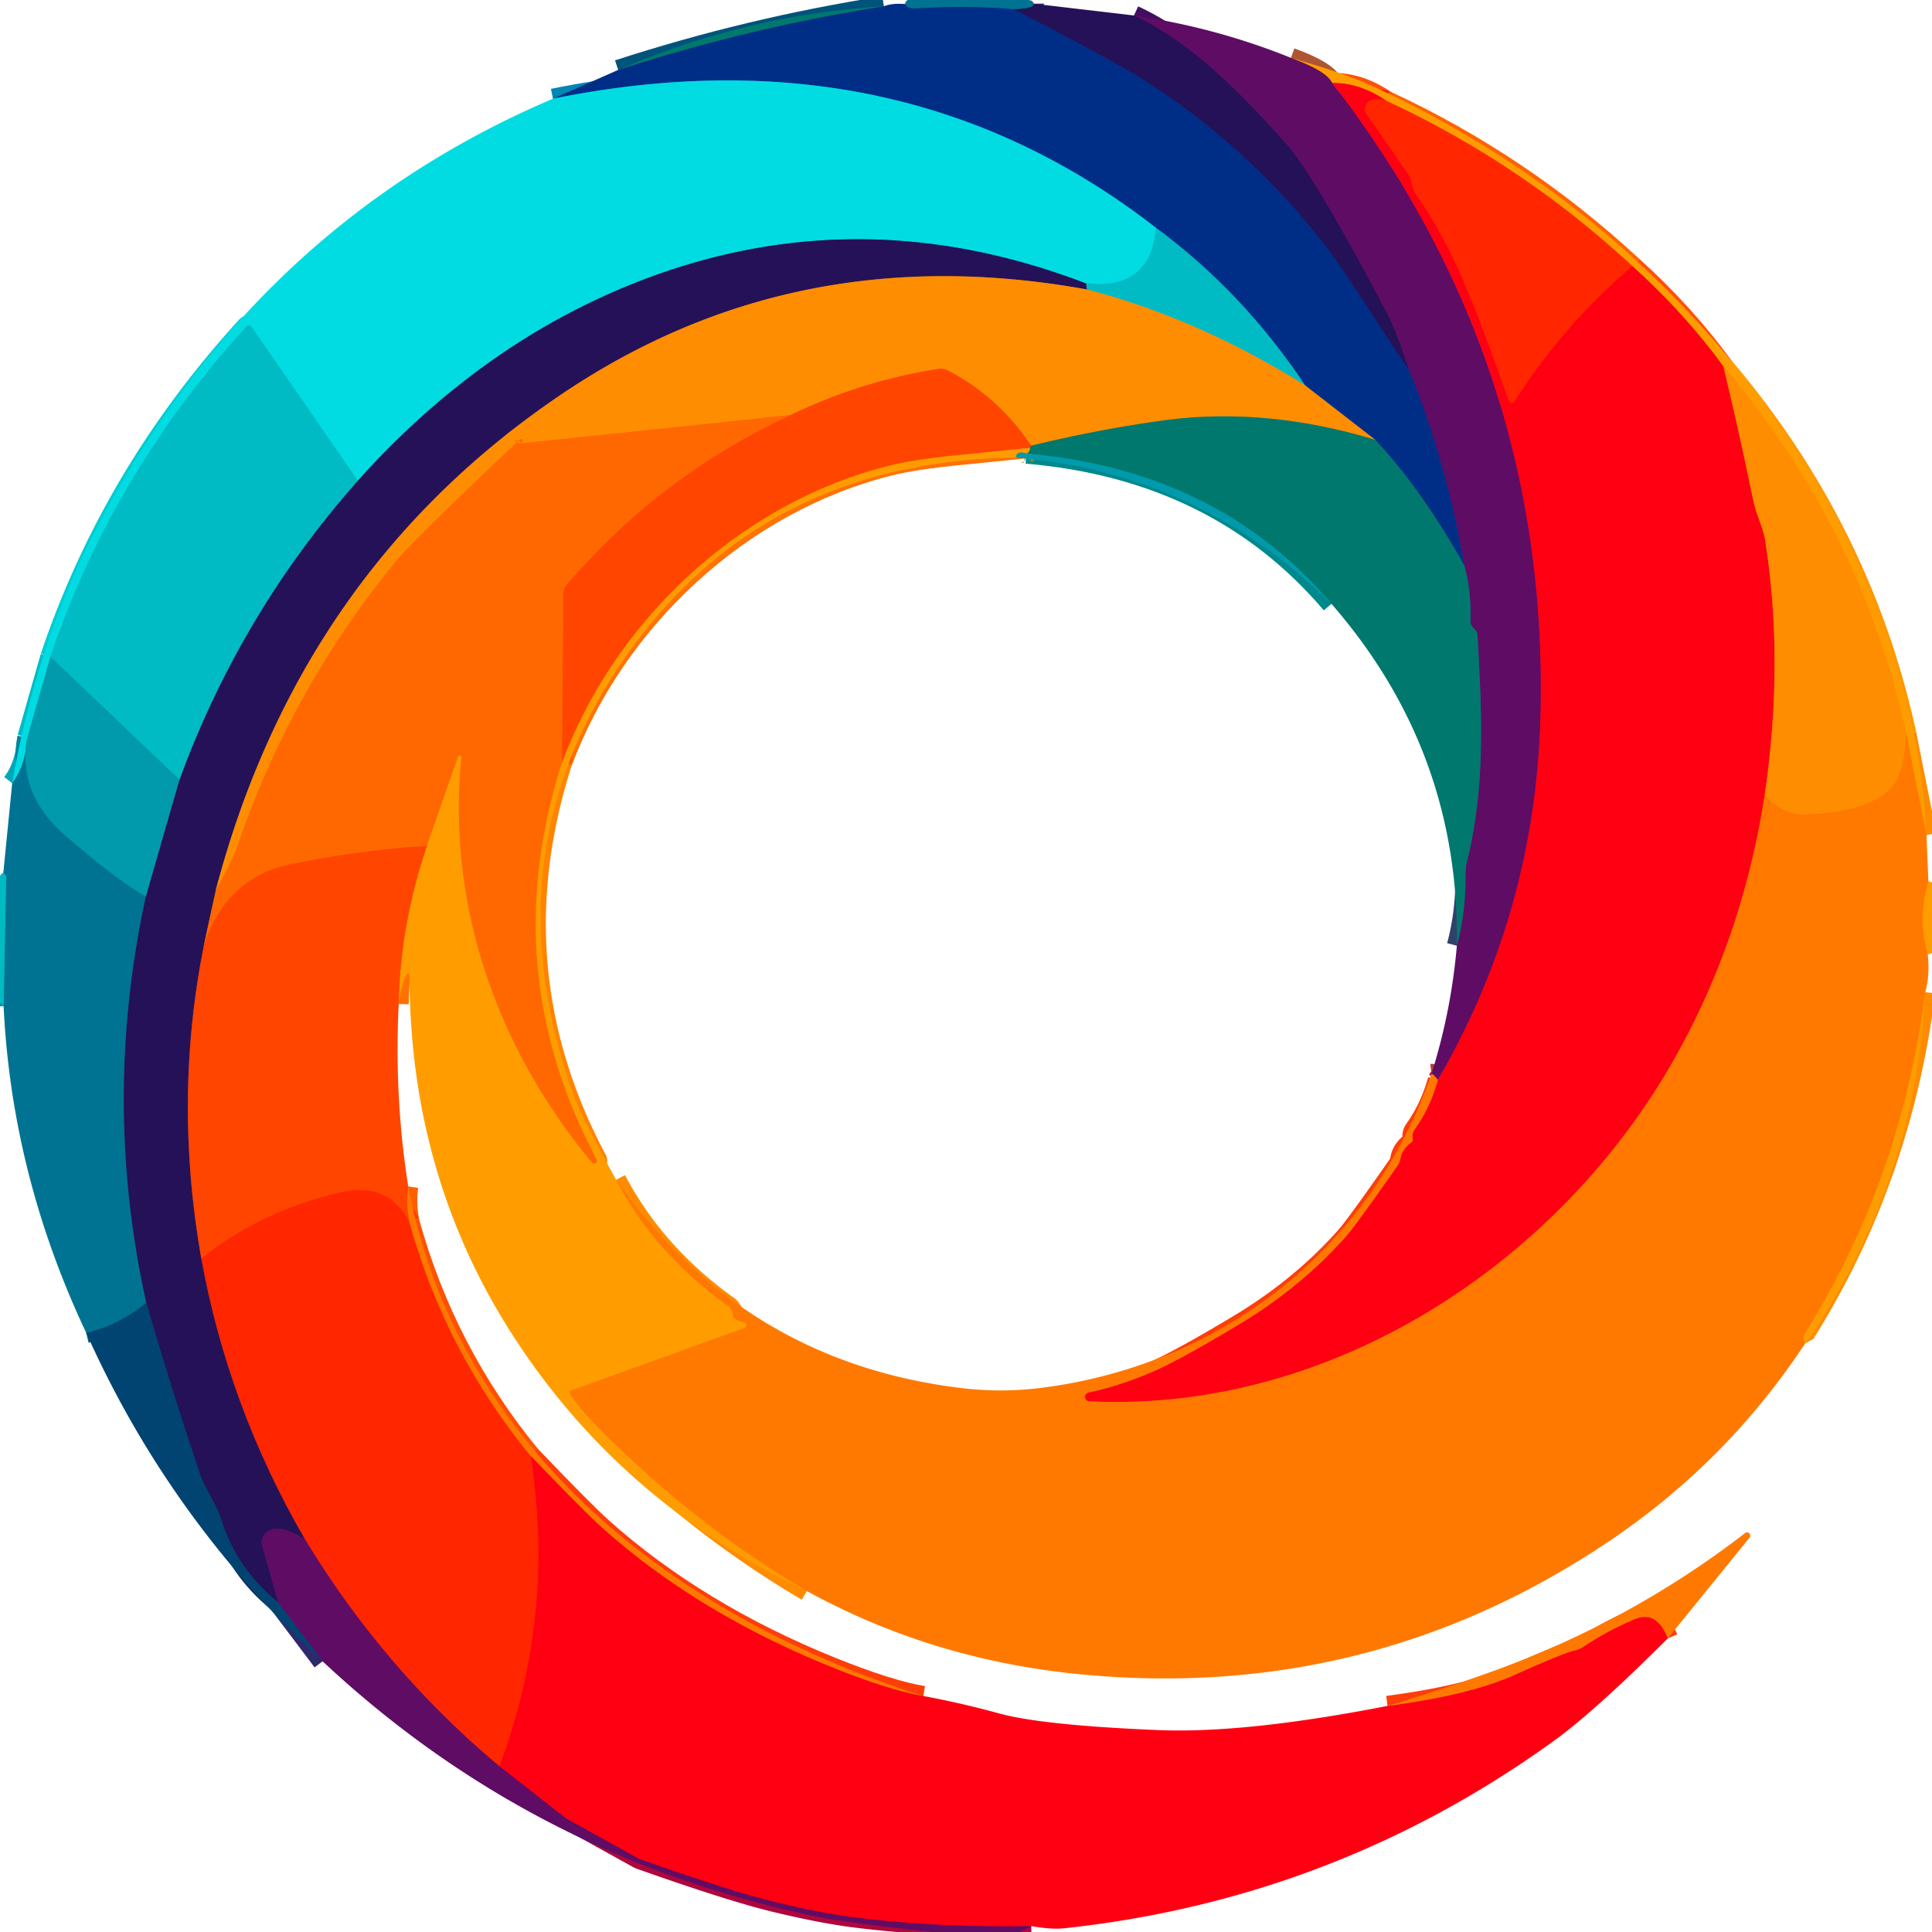 <?xml version="1.0" encoding="UTF-8" standalone="no"?>
<!DOCTYPE svg PUBLIC "-//W3C//DTD SVG 1.1//EN" "http://www.w3.org/Graphics/SVG/1.1/DTD/svg11.dtd">
<svg xmlns="http://www.w3.org/2000/svg" version="1.1" viewBox="0.00 0.00 192.00 192.00">
<g stroke-width="2.00" fill="none" stroke-linecap="butt">
<path stroke="#134275" vector-effect="non-scaling-stroke" d="
  M 102.74 0.37
  Q 102.75 0.90 100.75 0.92"
/>
<path stroke="#00518d" vector-effect="non-scaling-stroke" d="
  M 100.75 0.92
  Q 96.17 0.51 91.00 0.84
  Q 90.18 0.89 89.94 0.40"
/>
<path stroke="#13206f" vector-effect="non-scaling-stroke" d="
  M 100.75 0.92
  Q 111.15 6.26 114.50 8.47
  Q 124.23 14.87 131.37 23.97
  C 134.16 27.52 137.05 32.51 140.02 36.74"
/>
<path stroke="#301d76" vector-effect="non-scaling-stroke" d="
  M 140.02 36.74
  Q 143.78 45.97 145.53 56.22"
/>
<path stroke="#00537b" vector-effect="non-scaling-stroke" d="
  M 145.53 56.22
  Q 141.36 48.74 136.67 43.71"
/>
<path stroke="#805e44" vector-effect="non-scaling-stroke" d="
  M 136.67 43.71
  L 129.69 38.29"
/>
<path stroke="#0074a6" vector-effect="non-scaling-stroke" d="
  M 129.69 38.29
  Q 123.52 29.01 114.88 22.64"
/>
<path stroke="#0085b5" vector-effect="non-scaling-stroke" d="
  M 114.88 22.64
  Q 89.39 2.83 54.95 9.81"
/>
<path stroke="#00537b" vector-effect="non-scaling-stroke" d="
  M 61.43 6.95
  Q 74.41 2.73 87.84 0.62"
/>
<path stroke="#420f5e" vector-effect="non-scaling-stroke" d="
  M 112.69 1.54
  C 118.50 4.22 123.55 9.53 127.77 14.22
  Q 130.58 17.35 137.87 31.17
  Q 138.76 32.86 140.02 36.74"
/>
<path stroke="#af5533" vector-effect="non-scaling-stroke" d="
  M 128.29 5.75
  Q 131.87 7.05 132.40 8.25"
/>
<path stroke="#af063c" vector-effect="non-scaling-stroke" d="
  M 132.40 8.25
  Q 154.03 36.18 153.09 71.25
  Q 152.57 90.68 142.89 107.32"
/>
<path stroke="#af4333" vector-effect="non-scaling-stroke" d="
  M 142.89 107.32
  Q 142.42 106.70 142.26 106.72"
/>
<path stroke="#30426a" vector-effect="non-scaling-stroke" d="
  M 144.78 93.99
  Q 145.68 90.66 145.64 86.84
  A 5.45 5.17 -39.7 0 1 145.79 85.59
  C 147.58 78.37 147.31 71.33 146.83 63.18
  A 1.02 0.98 -70.3 0 0 146.53 62.51
  Q 146.12 62.12 146.13 61.75
  Q 146.22 58.71 145.53 56.22"
/>
<path stroke="#ff8b00" vector-effect="non-scaling-stroke" d="
  M 191.45 82.99
  L 189.44 72.91"
/>
<path stroke="#ff9501" vector-effect="non-scaling-stroke" d="
  M 189.44 72.91
  Q 184.99 52.53 171.27 36.42"
/>
<path stroke="#ff4f09" vector-effect="non-scaling-stroke" d="
  M 171.27 36.42
  Q 167.38 31.09 162.22 26.45"
/>
<path stroke="#ff6200" vector-effect="non-scaling-stroke" d="
  M 162.22 26.45
  Q 151.19 16.23 137.75 10.01"
/>
<path stroke="#ff4f09" vector-effect="non-scaling-stroke" d="
  M 137.75 10.01
  Q 135.10 8.20 132.40 8.25"
/>
<path stroke="#00cbd3" vector-effect="non-scaling-stroke" d="
  M 114.88 22.64
  Q 114.37 28.85 107.95 28.18"
/>
<path stroke="#13779d" vector-effect="non-scaling-stroke" d="
  M 107.95 28.18
  Q 85.37 19.51 63.63 27.91
  Q 47.94 33.98 35.56 47.77"
/>
<path stroke="#00cbd3" vector-effect="non-scaling-stroke" d="
  M 35.56 47.77
  L 24.99 32.47
  A 0.32 0.31 48.2 0 0 24.50 32.44
  Q 11.14 47.08 5.01 65.27"
/>
<path stroke="#00bbc7" vector-effect="non-scaling-stroke" d="
  M 5.01 65.27
  L 2.72 73.30"
/>
<path stroke="#00a8ba" vector-effect="non-scaling-stroke" d="
  M 2.72 73.30
  Q 2.53 76.12 1.21 77.83"
/>
<path stroke="#ff1309" vector-effect="non-scaling-stroke" d="
  M 137.75 10.01
  Q 135.82 9.49 135.64 10.83
  A 0.60 0.57 32.8 0 0 135.74 11.24
  L 139.99 17.38
  A 1.64 1.62 -69.1 0 1 140.24 17.95
  Q 140.45 18.94 140.69 19.28
  C 144.86 25.15 147.17 32.18 149.96 39.85
  A 0.31 0.30 -39.2 0 0 150.50 39.90
  Q 155.38 32.25 162.22 26.45"
/>
<path stroke="#ff470a" vector-effect="non-scaling-stroke" d="
  M 171.27 36.42
  Q 172.87 43.06 174.18 49.47
  Q 174.38 50.45 174.76 51.49
  Q 175.31 53.00 175.39 53.50
  Q 177.33 65.62 175.38 78.95"
/>
<path stroke="#ff3d09" vector-effect="non-scaling-stroke" d="
  M 175.38 78.95
  Q 173.14 93.49 166.16 105.64
  C 154.59 125.79 132.10 140.43 108.25 139.26
  A 0.44 0.44 0.0 0 1 108.17 138.39
  Q 112.24 137.49 115.90 135.69
  Q 118.48 134.41 123.05 131.67
  Q 129.32 127.91 133.82 122.81
  Q 134.79 121.70 138.92 115.79
  A 1.43 1.39 67.5 0 0 139.16 115.19
  Q 139.31 114.24 140.24 113.54
  A 0.38 0.38 0.0 0 0 140.39 113.17
  Q 140.37 113.04 140.37 112.89
  A 1.11 1.07 -27.9 0 1 140.58 112.25
  Q 142.14 110.07 142.89 107.32"
/>
<path stroke="#80a463" vector-effect="non-scaling-stroke" d="
  M 129.69 38.29
  Q 119.03 31.63 108.03 28.77"
/>
<path stroke="#13668e" vector-effect="non-scaling-stroke" d="
  M 108.03 28.77
  Q 107.94 28.54 107.95 28.18"
/>
<path stroke="#924f2c" vector-effect="non-scaling-stroke" d="
  M 108.03 28.77
  Q 79.06 23.51 55.88 39.13
  Q 29.79 56.71 21.44 88.50"
/>
<path stroke="#923d2c" vector-effect="non-scaling-stroke" d="
  M 21.44 88.50
  L 20.28 93.86"
/>
<path stroke="#922b2c" vector-effect="non-scaling-stroke" d="
  M 20.28 93.86
  Q 17.20 109.22 20.01 125.08"
/>
<path stroke="#921c2c" vector-effect="non-scaling-stroke" d="
  M 20.01 125.08
  Q 22.67 139.76 30.29 152.94"
/>
<path stroke="#420f5e" vector-effect="non-scaling-stroke" d="
  M 30.29 152.94
  Q 28.70 151.98 27.62 151.91
  A 1.49 1.34 -5.2 0 0 26.05 153.61
  L 27.65 159.25"
/>
<path stroke="#132b65" vector-effect="non-scaling-stroke" d="
  M 27.65 159.25
  Q 23.51 155.91 21.96 150.95
  C 21.43 149.27 20.38 148.04 19.80 146.29
  Q 17.01 137.97 14.53 129.48"
/>
<path stroke="#134275" vector-effect="non-scaling-stroke" d="
  M 14.53 129.48
  Q 10.08 109.34 14.49 89.08"
/>
<path stroke="#135682" vector-effect="non-scaling-stroke" d="
  M 14.49 89.08
  L 17.83 77.49"
/>
<path stroke="#13668e" vector-effect="non-scaling-stroke" d="
  M 17.83 77.49
  Q 23.90 60.93 35.56 47.77"
/>
<path stroke="#808338" vector-effect="non-scaling-stroke" d="
  M 136.67 43.71
  Q 125.70 40.39 115.51 41.80
  Q 108.94 42.71 102.48 44.30"
/>
<path stroke="#ff6901" vector-effect="non-scaling-stroke" d="
  M 102.48 44.30
  Q 99.22 39.43 94.20 36.82
  A 1.58 1.54 -34.5 0 0 93.26 36.66
  Q 85.58 37.86 78.57 41.25"
/>
<path stroke="#ff7b01" vector-effect="non-scaling-stroke" d="
  M 78.57 41.25
  L 51.71 44.07
  A 0.37 0.36 -27.8 0 1 51.43 43.99
  Q 50.72 43.46 51.82 43.98
  A 0.07 0.07 0.0 0 0 51.92 43.91
  Q 51.92 43.75 51.86 43.67
  A 0.13 0.12 -40.4 0 0 51.68 43.66
  Q 41.11 53.63 39.32 55.81
  Q 28.93 68.50 23.65 83.93
  Q 23.16 85.39 21.44 88.50"
/>
<path stroke="#00aab8" vector-effect="non-scaling-stroke" d="
  M 17.83 77.49
  L 5.01 65.27"
/>
<path stroke="#805f37" vector-effect="non-scaling-stroke" d="
  M 102.48 44.30
  Q 102.43 44.40 102.37 44.51"
/>
<path stroke="#ff7100" vector-effect="non-scaling-stroke" d="
  M 102.37 44.51
  Q 98.84 44.87 95.31 45.22
  Q 90.79 45.67 88.30 46.30
  C 73.52 50.04 61.11 61.67 55.84 75.84"
/>
<path stroke="#ff5700" vector-effect="non-scaling-stroke" d="
  M 55.84 75.84
  L 55.98 59.02
  A 1.40 1.39 -24.9 0 1 56.31 58.12
  Q 65.56 47.29 78.57 41.25"
/>
<path stroke="#ff8301" vector-effect="non-scaling-stroke" d="
  M 189.44 72.91
  Q 189.32 75.62 188.65 77.21
  C 187.37 80.23 182.24 80.86 179.54 80.94
  Q 177.01 81.01 175.38 78.95"
/>
<path stroke="#ff8300" vector-effect="non-scaling-stroke" d="
  M 55.84 75.84
  Q 49.29 96.35 59.29 115.19
  A 0.29 0.29 0.0 0 1 58.81 115.52
  C 49.40 104.20 44.38 90.03 45.84 75.25
  A 0.16 0.16 0.0 0 0 45.53 75.18
  L 42.43 84.05"
/>
<path stroke="#ff5700" vector-effect="non-scaling-stroke" d="
  M 42.43 84.05
  Q 35.46 84.52 28.81 85.91
  Q 22.56 87.21 20.28 93.86"
/>
<path stroke="#00898d" vector-effect="non-scaling-stroke" d="
  M 132.32 60.01
  Q 121.00 46.70 102.01 45.08"
/>
<path stroke="#808b37" vector-effect="non-scaling-stroke" d="
  M 102.01 45.08
  Q 102.34 44.89 102.37 44.51"
/>
<path stroke="#809c56" vector-effect="non-scaling-stroke" d="
  M 102.01 45.08
  Q 100.99 44.73 100.97 45.47"
/>
<path stroke="#ff8b00" vector-effect="non-scaling-stroke" d="
  M 61.23 117.25
  Q 65.11 124.62 72.38 129.81
  A 1.07 1.06 -73.0 0 1 72.83 130.66
  Q 72.83 131.19 73.93 131.40
  A 0.30 0.30 0.0 0 1 73.97 131.98
  L 56.70 138.21
  A 0.17 0.16 66.5 0 0 56.61 138.45
  Q 57.33 139.66 58.95 141.33
  Q 68.60 151.28 80.19 158.12"
/>
<path stroke="#ff7100" vector-effect="non-scaling-stroke" d="
  M 39.62 99.78
  Q 39.77 91.92 42.43 84.05"
/>
<path stroke="#00879f" vector-effect="non-scaling-stroke" d="
  M 14.49 89.08
  Q 11.78 87.61 6.55 83.10
  Q 1.66 78.88 2.72 73.30"
/>
<path stroke="#ff8b00" vector-effect="non-scaling-stroke" d="
  M 191.64 87.59
  Q 190.56 91.28 191.58 94.84"
/>
<path stroke="#ff8b00" vector-effect="non-scaling-stroke" d="
  M 191.33 98.60
  Q 188.97 117.20 179.37 132.52
  Q 179.10 132.95 179.40 133.50"
/>
<path stroke="#015c82" vector-effect="non-scaling-stroke" d="
  M 14.53 129.48
  Q 11.79 131.71 8.57 132.46"
/>
<path stroke="#0097ab" vector-effect="non-scaling-stroke" d="
  M 0.36 100.01
  L 0.61 87.17
  A 0.35 0.34 25.1 0 0 0.52 86.94
  Q 0.41 86.82 0.33 86.74"
/>
<path stroke="#ff5f00" vector-effect="non-scaling-stroke" d="
  M 40.57 117.91
  Q 40.32 119.63 40.69 121.47"
/>
<path stroke="#ff3600" vector-effect="non-scaling-stroke" d="
  M 40.69 121.47
  Q 38.62 117.36 33.66 118.54
  Q 25.77 120.43 20.01 125.08"
/>
<path stroke="#ff5000" vector-effect="non-scaling-stroke" d="
  M 40.69 121.47
  Q 44.28 134.40 52.74 144.69"
/>
<path stroke="#ff1309" vector-effect="non-scaling-stroke" d="
  M 52.74 144.69
  Q 55.24 160.53 49.64 175.54"
/>
<path stroke="#af1933" vector-effect="non-scaling-stroke" d="
  M 49.64 175.54
  Q 38.11 165.89 30.29 152.94"
/>
<path stroke="#ff3d09" vector-effect="non-scaling-stroke" d="
  M 91.76 168.55
  Q 88.37 167.99 82.62 165.67
  Q 69.35 160.31 59.88 151.87
  Q 58.07 150.25 52.74 144.69"
/>
<path stroke="#30286c" vector-effect="non-scaling-stroke" d="
  M 27.65 159.25
  L 32.06 165.10"
/>
<path stroke="#ff3d09" vector-effect="non-scaling-stroke" d="
  M 137.89 169.53
  Q 146.00 168.47 150.44 166.48
  Q 155.49 164.23 156.45 164.03
  A 2.58 2.57 -67.5 0 0 157.34 163.66
  Q 159.89 161.97 162.52 160.89
  C 164.24 160.19 165.17 161.39 165.75 162.81"
/>
<path stroke="#af063c" vector-effect="non-scaling-stroke" d="
  M 102.49 191.42
  Q 92.93 191.58 84.76 190.53
  Q 81.57 190.12 76.97 189.01
  Q 72.60 187.95 63.67 184.79
  A 2.19 1.97 66.4 0 1 63.34 184.64
  L 56.32 180.75
  Q 56.26 180.71 56.20 180.67
  L 49.64 175.54"
/>
</g>
<path fill="#007392" d="
  M 102.12 0.00
  Q 102.65 0.01 102.74 0.37
  Q 102.75 0.90 100.75 0.92
  Q 96.17 0.51 91.00 0.84
  Q 90.18 0.89 89.94 0.40
  Q 89.98 0.12 90.21 0.00
  L 102.12 0.00
  Z"
/>
<path fill="#002e87" d="
  M 89.94 0.40
  Q 90.18 0.89 91.00 0.84
  Q 96.17 0.51 100.75 0.92
  Q 111.15 6.26 114.50 8.47
  Q 124.23 14.87 131.37 23.97
  C 134.16 27.52 137.05 32.51 140.02 36.74
  Q 143.78 45.97 145.53 56.22
  Q 141.36 48.74 136.67 43.71
  L 129.69 38.29
  Q 123.52 29.01 114.88 22.64
  Q 89.39 2.83 54.95 9.81
  L 61.43 6.95
  Q 74.41 2.73 87.84 0.62
  Q 88.64 0.30 89.94 0.40
  Z"
/>
<path fill="#251157" d="
  M 112.69 1.54
  C 118.50 4.22 123.55 9.53 127.77 14.22
  Q 130.58 17.35 137.87 31.17
  Q 138.76 32.86 140.02 36.74
  C 137.05 32.51 134.16 27.52 131.37 23.97
  Q 124.23 14.87 114.50 8.47
  Q 111.15 6.26 100.75 0.92
  Q 102.75 0.90 102.74 0.37
  L 112.69 1.54
  Z"
/>
<path fill="#00786e" d="
  M 87.84 0.62
  Q 74.41 2.73 61.43 6.95
  Q 74.09 1.46 87.84 0.62
  Z"
/>
<path fill="#5f0c65" d="
  M 128.29 5.75
  Q 131.87 7.05 132.40 8.25
  Q 154.03 36.18 153.09 71.25
  Q 152.57 90.68 142.89 107.32
  Q 142.42 106.70 142.26 106.72
  Q 144.22 100.49 144.78 93.99
  Q 145.68 90.66 145.64 86.84
  A 5.45 5.17 -39.7 0 1 145.79 85.59
  C 147.58 78.37 147.31 71.33 146.83 63.18
  A 1.02 0.98 -70.3 0 0 146.53 62.51
  Q 146.12 62.12 146.13 61.75
  Q 146.22 58.71 145.53 56.22
  Q 143.78 45.97 140.02 36.74
  Q 138.76 32.86 137.87 31.17
  Q 130.58 17.35 127.77 14.22
  C 123.55 9.53 118.50 4.22 112.69 1.54
  Q 120.86 2.74 128.29 5.75
  Z"
/>
<path fill="#ff9d00" d="
  M 191.45 82.99
  L 189.44 72.91
  Q 184.99 52.53 171.27 36.42
  Q 167.38 31.09 162.22 26.45
  Q 151.19 16.23 137.75 10.01
  Q 135.10 8.20 132.40 8.25
  Q 131.87 7.05 128.29 5.75
  Q 133.71 7.30 136.61 8.65
  Q 160.42 19.76 175.59 40.40
  C 184.32 52.27 190.76 67.84 191.45 82.99
  Z"
/>
<path fill="#00dce2" d="
  M 114.88 22.64
  Q 114.37 28.85 107.95 28.18
  Q 85.37 19.51 63.63 27.91
  Q 47.94 33.98 35.56 47.77
  L 24.99 32.47
  A 0.32 0.31 48.2 0 0 24.50 32.44
  Q 11.14 47.08 5.01 65.27
  L 2.72 73.30
  Q 2.53 76.12 1.21 77.83
  Q 3.62 63.92 9.65 52.39
  Q 25.32 22.43 54.95 9.81
  Q 89.39 2.83 114.88 22.64
  Z"
/>
<path fill="#ff0012" d="
  M 137.75 10.01
  Q 135.82 9.49 135.64 10.83
  A 0.60 0.57 32.8 0 0 135.74 11.24
  L 139.99 17.38
  A 1.64 1.62 -69.1 0 1 140.24 17.95
  Q 140.45 18.94 140.69 19.28
  C 144.86 25.15 147.17 32.18 149.96 39.85
  A 0.31 0.30 -39.2 0 0 150.50 39.90
  Q 155.38 32.25 162.22 26.45
  Q 167.38 31.09 171.27 36.42
  Q 172.87 43.06 174.18 49.47
  Q 174.38 50.45 174.76 51.49
  Q 175.31 53.00 175.39 53.50
  Q 177.33 65.62 175.38 78.95
  Q 173.14 93.49 166.16 105.64
  C 154.59 125.79 132.10 140.43 108.25 139.26
  A 0.44 0.44 0.0 0 1 108.17 138.39
  Q 112.24 137.49 115.90 135.69
  Q 118.48 134.41 123.05 131.67
  Q 129.32 127.91 133.82 122.81
  Q 134.79 121.70 138.92 115.79
  A 1.43 1.39 67.5 0 0 139.16 115.19
  Q 139.31 114.24 140.24 113.54
  A 0.38 0.38 0.0 0 0 140.39 113.17
  Q 140.37 113.04 140.37 112.89
  A 1.11 1.07 -27.9 0 1 140.58 112.25
  Q 142.14 110.07 142.89 107.32
  Q 152.57 90.68 153.09 71.25
  Q 154.03 36.18 132.40 8.25
  Q 135.10 8.20 137.75 10.01
  Z"
/>
<path fill="#ff2600" d="
  M 137.75 10.01
  Q 151.19 16.23 162.22 26.45
  Q 155.38 32.25 150.50 39.90
  A 0.31 0.30 -39.2 0 1 149.96 39.85
  C 147.17 32.18 144.86 25.15 140.69 19.28
  Q 140.45 18.94 140.24 17.95
  A 1.64 1.62 -69.1 0 0 139.99 17.38
  L 135.74 11.24
  A 0.60 0.57 32.8 0 1 135.64 10.83
  Q 135.82 9.49 137.75 10.01
  Z"
/>
<path fill="#00bac4" d="
  M 129.69 38.29
  Q 119.03 31.63 108.03 28.77
  Q 107.94 28.54 107.95 28.18
  Q 114.37 28.85 114.88 22.64
  Q 123.52 29.01 129.69 38.29
  Z"
/>
<path fill="#251157" d="
  M 107.95 28.18
  Q 107.94 28.54 108.03 28.77
  Q 79.06 23.51 55.88 39.13
  Q 29.79 56.71 21.44 88.50
  L 20.28 93.86
  Q 17.20 109.22 20.01 125.08
  Q 22.67 139.76 30.29 152.94
  Q 28.70 151.98 27.62 151.91
  A 1.49 1.34 -5.2 0 0 26.05 153.61
  L 27.65 159.25
  Q 23.51 155.91 21.96 150.95
  C 21.43 149.27 20.38 148.04 19.80 146.29
  Q 17.01 137.97 14.53 129.48
  Q 10.08 109.34 14.49 89.08
  L 17.83 77.49
  Q 23.90 60.93 35.56 47.77
  Q 47.94 33.98 63.63 27.91
  Q 85.37 19.51 107.95 28.18
  Z"
/>
<path fill="#ff8d01" d="
  M 108.03 28.77
  Q 119.03 31.63 129.69 38.29
  L 136.67 43.71
  Q 125.70 40.39 115.51 41.80
  Q 108.94 42.71 102.48 44.30
  Q 99.22 39.43 94.20 36.82
  A 1.58 1.54 -34.5 0 0 93.26 36.66
  Q 85.58 37.86 78.57 41.25
  L 51.71 44.07
  A 0.37 0.36 -27.8 0 1 51.43 43.99
  Q 50.72 43.46 51.82 43.98
  A 0.07 0.07 0.0 0 0 51.92 43.91
  Q 51.92 43.75 51.86 43.67
  A 0.13 0.12 -40.4 0 0 51.68 43.66
  Q 41.11 53.63 39.32 55.81
  Q 28.93 68.50 23.65 83.93
  Q 23.16 85.39 21.44 88.50
  Q 29.79 56.71 55.88 39.13
  Q 79.06 23.51 108.03 28.77
  Z"
/>
<path fill="#00bac4" d="
  M 35.56 47.77
  Q 23.90 60.93 17.83 77.49
  L 5.01 65.27
  Q 11.14 47.08 24.50 32.44
  A 0.32 0.31 48.2 0 1 24.99 32.47
  L 35.56 47.77
  Z"
/>
<path fill="#ff4500" d="
  M 102.48 44.30
  Q 102.43 44.40 102.37 44.51
  Q 98.84 44.87 95.31 45.22
  Q 90.79 45.67 88.30 46.30
  C 73.52 50.04 61.11 61.67 55.84 75.84
  L 55.98 59.02
  A 1.40 1.39 -24.9 0 1 56.31 58.12
  Q 65.56 47.29 78.57 41.25
  Q 85.58 37.86 93.26 36.66
  A 1.58 1.54 -34.5 0 1 94.20 36.82
  Q 99.22 39.43 102.48 44.30
  Z"
/>
<path fill="#ff8d01" d="
  M 189.44 72.91
  Q 189.32 75.62 188.65 77.21
  C 187.37 80.23 182.24 80.86 179.54 80.94
  Q 177.01 81.01 175.38 78.95
  Q 177.33 65.62 175.39 53.50
  Q 175.31 53.00 174.76 51.49
  Q 174.38 50.45 174.18 49.47
  Q 172.87 43.06 171.27 36.42
  Q 184.99 52.53 189.44 72.91
  Z"
/>
<path fill="#ff6800" d="
  M 78.57 41.25
  Q 65.56 47.29 56.31 58.12
  A 1.40 1.39 -24.9 0 0 55.98 59.02
  L 55.84 75.84
  Q 49.29 96.35 59.29 115.19
  A 0.29 0.29 0.0 0 1 58.81 115.52
  C 49.40 104.20 44.38 90.03 45.84 75.25
  A 0.16 0.16 0.0 0 0 45.53 75.18
  L 42.43 84.05
  Q 35.46 84.52 28.81 85.91
  Q 22.56 87.21 20.28 93.86
  L 21.44 88.50
  Q 23.16 85.39 23.65 83.93
  Q 28.93 68.50 39.32 55.81
  Q 41.11 53.63 51.68 43.66
  A 0.13 0.12 -40.4 0 1 51.86 43.67
  Q 51.92 43.75 51.92 43.91
  A 0.07 0.07 0.0 0 1 51.82 43.98
  Q 50.72 43.46 51.43 43.99
  A 0.37 0.36 -27.8 0 0 51.71 44.07
  L 78.57 41.25
  Z"
/>
<path fill="#00786e" d="
  M 136.67 43.71
  Q 141.36 48.74 145.53 56.22
  Q 146.22 58.71 146.13 61.75
  Q 146.12 62.12 146.53 62.51
  A 1.02 0.98 -70.3 0 1 146.83 63.18
  C 147.31 71.33 147.58 78.37 145.79 85.59
  A 5.45 5.17 -39.7 0 0 145.64 86.84
  Q 145.68 90.66 144.78 93.99
  Q 145.09 74.68 132.32 60.01
  Q 121.00 46.70 102.01 45.08
  Q 102.34 44.89 102.37 44.51
  Q 102.43 44.40 102.48 44.30
  Q 108.94 42.71 115.51 41.80
  Q 125.70 40.39 136.67 43.71
  Z"
/>
<path fill="#ff9d00" d="
  M 102.37 44.51
  Q 102.34 44.89 102.01 45.08
  Q 100.99 44.73 100.97 45.47
  Q 75.80 45.82 62.21 65.21
  Q 48.45 84.86 56.99 108.83
  Q 57.74 110.94 61.23 117.25
  Q 65.11 124.62 72.38 129.81
  A 1.07 1.06 -73.0 0 1 72.83 130.66
  Q 72.83 131.19 73.93 131.40
  A 0.30 0.30 0.0 0 1 73.97 131.98
  L 56.70 138.21
  A 0.17 0.16 66.5 0 0 56.61 138.45
  Q 57.33 139.66 58.95 141.33
  Q 68.60 151.28 80.19 158.12
  Q 61.52 149.26 50.80 132.45
  Q 40.69 116.62 40.70 96.87
  A 0.14 0.14 0.0 0 0 40.44 96.81
  Q 39.85 97.94 39.62 99.78
  Q 39.77 91.92 42.43 84.05
  L 45.53 75.18
  A 0.16 0.16 0.0 0 1 45.84 75.25
  C 44.38 90.03 49.40 104.20 58.81 115.52
  A 0.29 0.29 0.0 0 0 59.29 115.19
  Q 49.29 96.35 55.84 75.84
  C 61.11 61.67 73.52 50.04 88.30 46.30
  Q 90.79 45.67 95.31 45.22
  Q 98.84 44.87 102.37 44.51
  Z"
/>
<path fill="#009aac" d="
  M 102.01 45.08
  Q 121.00 46.70 132.32 60.01
  Q 119.18 46.99 100.97 45.47
  Q 100.99 44.73 102.01 45.08
  Z"
/>
<path fill="#009aac" d="
  M 5.01 65.27
  L 17.83 77.49
  L 14.49 89.08
  Q 11.78 87.61 6.55 83.10
  Q 1.66 78.88 2.72 73.30
  L 5.01 65.27
  Z"
/>
<path fill="#ff7900" d="
  M 189.44 72.91
  L 191.45 82.99
  L 191.64 87.59
  Q 190.56 91.28 191.58 94.84
  Q 191.80 96.93 191.33 98.60
  Q 188.97 117.20 179.37 132.52
  Q 179.10 132.95 179.40 133.50
  Q 171.59 145.34 159.77 153.26
  Q 135.89 169.27 106.99 166.35
  Q 92.53 164.89 80.19 158.12
  Q 68.60 151.28 58.95 141.33
  Q 57.33 139.66 56.61 138.45
  A 0.17 0.16 66.5 0 1 56.70 138.21
  L 73.97 131.98
  A 0.30 0.30 0.0 0 0 73.93 131.40
  Q 72.83 131.19 72.83 130.66
  A 1.07 1.06 -73.0 0 0 72.38 129.81
  Q 65.11 124.62 61.23 117.25
  Q 73.95 135.43 95.77 137.97
  Q 99.51 138.40 103.26 137.95
  C 121.46 135.72 136.27 124.00 142.26 106.72
  Q 142.42 106.70 142.89 107.32
  Q 142.14 110.07 140.58 112.25
  A 1.11 1.07 -27.9 0 0 140.37 112.89
  Q 140.37 113.04 140.39 113.17
  A 0.38 0.38 0.0 0 1 140.24 113.54
  Q 139.31 114.24 139.16 115.19
  A 1.43 1.39 67.5 0 1 138.92 115.79
  Q 134.79 121.70 133.82 122.81
  Q 129.32 127.91 123.05 131.67
  Q 118.48 134.41 115.90 135.69
  Q 112.24 137.49 108.17 138.39
  A 0.44 0.44 0.0 0 0 108.25 139.26
  C 132.10 140.43 154.59 125.79 166.16 105.64
  Q 173.14 93.49 175.38 78.95
  Q 177.01 81.01 179.54 80.94
  C 182.24 80.86 187.37 80.23 188.65 77.21
  Q 189.32 75.62 189.44 72.91
  Z"
/>
<path fill="#007392" d="
  M 2.72 73.30
  Q 1.66 78.88 6.55 83.10
  Q 11.78 87.61 14.49 89.08
  Q 10.08 109.34 14.53 129.48
  Q 11.79 131.71 8.57 132.46
  Q 1.16 116.77 0.36 100.01
  L 0.61 87.17
  A 0.35 0.34 25.1 0 0 0.52 86.94
  Q 0.41 86.82 0.33 86.74
  L 1.21 77.83
  Q 2.53 76.12 2.72 73.30
  Z"
/>
<path fill="#ff4500" d="
  M 42.43 84.05
  Q 39.77 91.92 39.62 99.78
  Q 39.17 109.10 40.57 117.91
  Q 40.32 119.63 40.69 121.47
  Q 38.62 117.36 33.66 118.54
  Q 25.77 120.43 20.01 125.08
  Q 17.20 109.22 20.28 93.86
  Q 22.56 87.21 28.81 85.91
  Q 35.46 84.52 42.43 84.05
  Z"
/>
<path fill="#00bac4" d="
  M 0.36 100.01
  Q 0.14 99.65 0.00 99.72
  L 0.00 87.08
  Q 0.12 86.80 0.33 86.74
  Q 0.41 86.82 0.52 86.94
  A 0.35 0.34 25.1 0 1 0.61 87.17
  L 0.36 100.01
  Z"
/>
<path fill="#ff9d00" d="
  M 191.64 87.59
  Q 191.82 87.70 192.00 87.81
  L 192.00 94.45
  Q 191.99 94.70 191.58 94.84
  Q 190.56 91.28 191.64 87.59
  Z"
/>
<path fill="#ff9d00" d="
  M 191.33 98.60
  Q 190.32 117.37 179.76 133.05
  Q 179.69 133.14 179.55 133.27
  Q 179.39 133.40 179.40 133.50
  Q 179.10 132.95 179.37 132.52
  Q 188.97 117.20 191.33 98.60
  Z"
/>
<path fill="#ff2600" d="
  M 40.69 121.47
  Q 44.28 134.40 52.74 144.69
  Q 55.24 160.53 49.64 175.54
  Q 38.11 165.89 30.29 152.94
  Q 22.67 139.76 20.01 125.08
  Q 25.77 120.43 33.66 118.54
  Q 38.62 117.36 40.69 121.47
  Z"
/>
<path fill="#ff7900" d="
  M 40.57 117.91
  C 45.62 144.38 67.52 160.84 91.76 168.55
  Q 88.37 167.99 82.62 165.67
  Q 69.35 160.31 59.88 151.87
  Q 58.07 150.25 52.74 144.69
  Q 44.28 134.40 40.69 121.47
  Q 40.32 119.63 40.57 117.91
  Z"
/>
<path fill="#014472" d="
  M 27.65 159.25
  L 32.06 165.10
  Q 16.90 151.10 8.57 132.46
  Q 11.79 131.71 14.53 129.48
  Q 17.01 137.97 19.80 146.29
  C 20.38 148.04 21.43 149.27 21.96 150.95
  Q 23.51 155.91 27.65 159.25
  Z"
/>
<path fill="#ff0012" d="
  M 91.76 168.55
  Q 95.47 169.23 99.26 170.27
  Q 103.52 171.45 115.00 171.93
  Q 123.72 172.30 137.89 169.53
  Q 146.00 168.47 150.44 166.48
  Q 155.49 164.23 156.45 164.03
  A 2.58 2.57 -67.5 0 0 157.34 163.66
  Q 159.89 161.97 162.52 160.89
  C 164.24 160.19 165.17 161.39 165.75 162.81
  Q 158.48 170.09 154.32 173.08
  Q 132.54 188.76 105.75 191.63
  Q 104.54 191.76 102.49 191.42
  Q 92.93 191.58 84.76 190.53
  Q 81.57 190.12 76.97 189.01
  Q 72.60 187.95 63.67 184.79
  A 2.19 1.97 66.4 0 1 63.34 184.64
  L 56.32 180.75
  Q 56.26 180.71 56.20 180.67
  L 49.64 175.54
  Q 55.24 160.53 52.74 144.69
  Q 58.07 150.25 59.88 151.87
  Q 69.35 160.31 82.62 165.67
  Q 88.37 167.99 91.76 168.55
  Z"
/>
<path fill="#5f0c65" d="
  M 30.29 152.94
  Q 38.11 165.89 49.64 175.54
  L 56.20 180.67
  Q 56.26 180.71 56.32 180.75
  L 63.34 184.64
  A 2.19 1.97 66.4 0 0 63.67 184.79
  Q 72.60 187.95 76.97 189.01
  Q 81.57 190.12 84.76 190.53
  Q 92.93 191.58 102.49 191.42
  L 101.37 192.00
  L 92.69 192.00
  Q 84.01 191.07 80.75 190.38
  Q 52.75 184.46 32.06 165.10
  L 27.65 159.25
  L 26.05 153.61
  A 1.49 1.34 -5.2 0 1 27.62 151.91
  Q 28.70 151.98 30.29 152.94
  Z"
/>
<path fill="#ff7900" d="
  M 165.75 162.81
  C 165.17 161.39 164.24 160.19 162.52 160.89
  Q 159.89 161.97 157.34 163.66
  A 2.58 2.57 -67.5 0 1 156.45 164.03
  Q 155.49 164.23 150.44 166.48
  Q 146.00 168.47 137.89 169.53
  Q 143.08 167.98 148.06 166.19
  Q 161.92 161.23 173.42 152.36
  A 0.32 0.32 0.0 0 1 173.87 152.81
  L 165.75 162.81
  Z"
/>
</svg>
